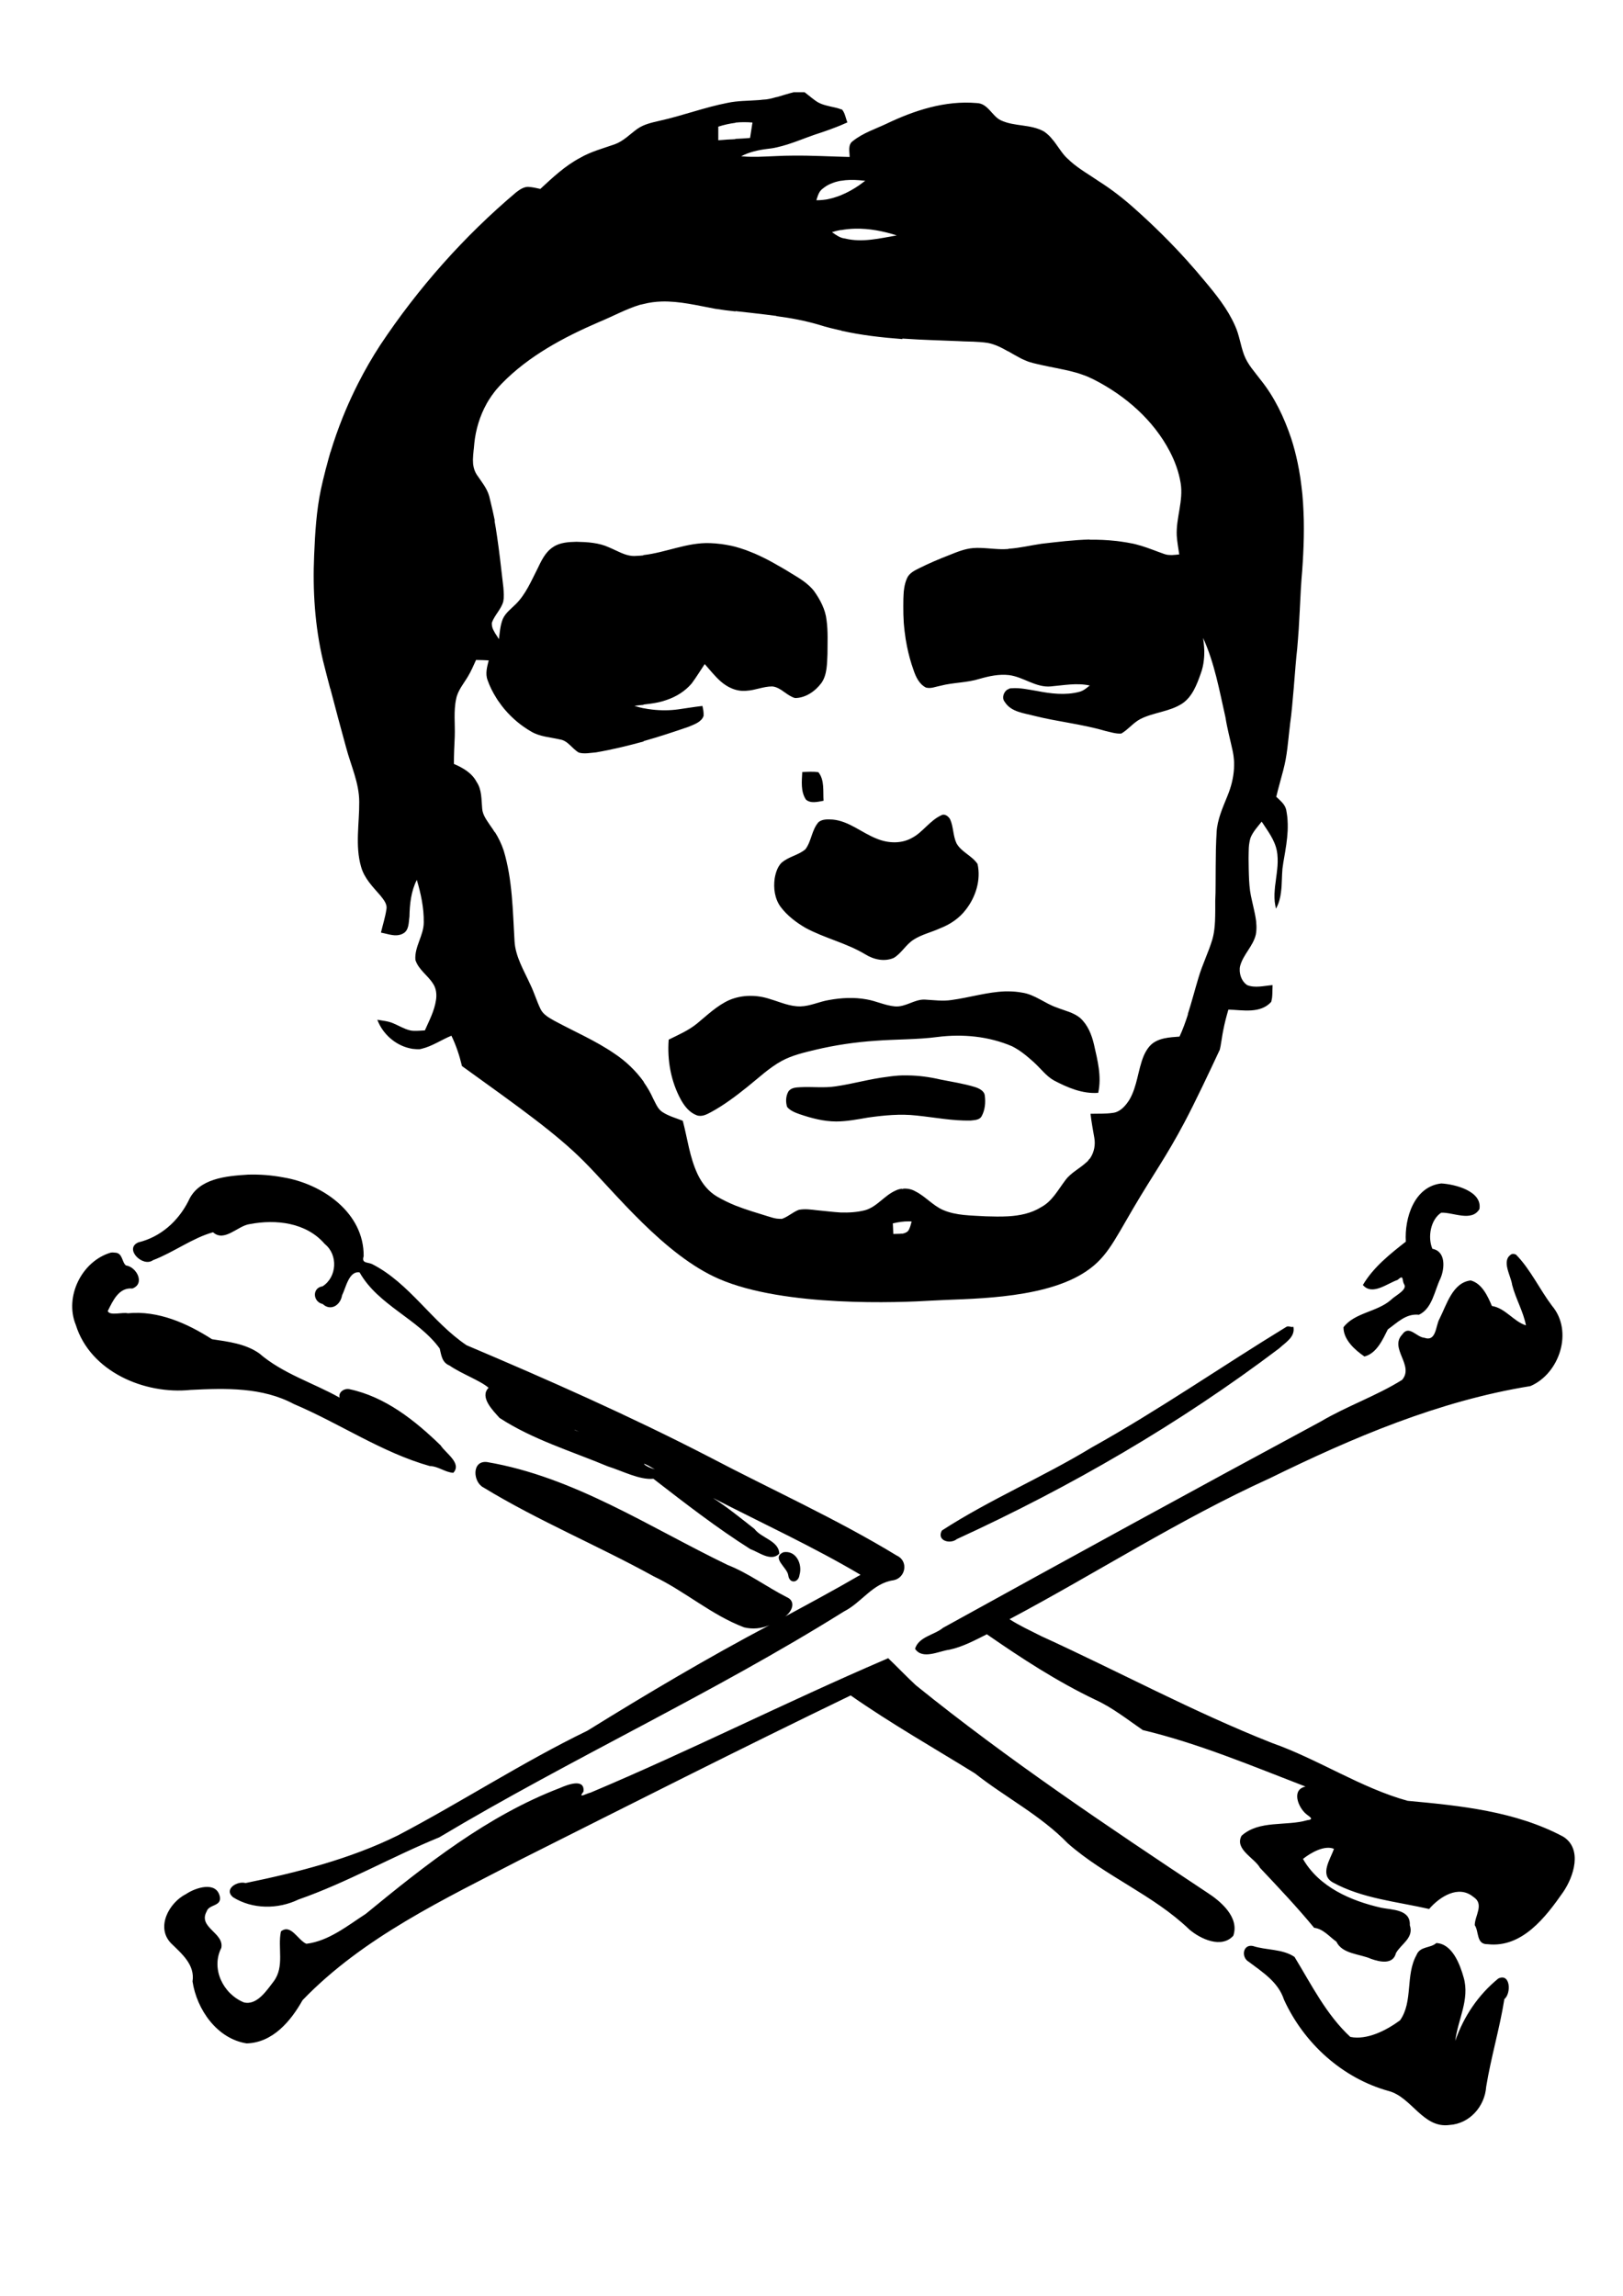 <?xml version="1.0" encoding="UTF-8" standalone="no"?>
<!-- Created with Inkscape (http://www.inkscape.org/) -->

<svg
   xmlns:dc="http://purl.org/dc/elements/1.1/"
   xmlns:cc="http://creativecommons.org/ns#"
   xmlns:rdf="http://www.w3.org/1999/02/22-rdf-syntax-ns#"
   xmlns:svg="http://www.w3.org/2000/svg"
   xmlns="http://www.w3.org/2000/svg"
   xmlns:sodipodi="http://sodipodi.sourceforge.net/DTD/sodipodi-0.dtd"
   xmlns:inkscape="http://www.inkscape.org/namespaces/inkscape"
   width="744.094"
   height="1052.362"
   id="svg3240"
   version="1.1"
   inkscape:version="0.48.4 r9939"
   sodipodi:docname="New document 9">
  <defs
     id="defs3242" />
  <sodipodi:namedview
     id="base"
     pagecolor="#ffffff"
     bordercolor="#666666"
     borderopacity="1.0"
     inkscape:pageopacity="0.0"
     inkscape:pageshadow="2"
     inkscape:zoom="0.19519093"
     inkscape:cx="-349.12878"
     inkscape:cy="614.87646"
     inkscape:document-units="px"
     inkscape:current-layer="layer1"
     showgrid="false"
     inkscape:window-width="1280"
     inkscape:window-height="749"
     inkscape:window-x="0"
     inkscape:window-y="26"
     inkscape:window-maximized="1" />
  <g
     inkscape:label="Layer 1"
     inkscape:groupmode="layer"
     id="layer1">
    <g
       transform="matrix(1.038,0,0,1.038,-49.663,13.406)"
       id="g3211">
      <path
         style="fill:#000000;fill-rule:evenodd"
         d="m -593.75,-3.812 c -2.524,0.604 -5.02,1.457 -7.5,2.156 l 0,-0.062 c -1.43,0.429 -2.91,0.814 -4.406,1.031 -0.073,0.011 -0.146,0.021 -0.219,0.031 -0.26,0.032 -0.521,0.041 -0.781,0.062 -0.267,0.025 -0.545,0.05 -0.812,0.062 -0.375,0.047 -0.75,0.086 -1.125,0.125 -0.247,0.022 -0.503,0.043 -0.75,0.062 -4.616,0.36 -9.162,0.256 -13.625,1.219 -10.3,2 -20,5.706 -30,7.906 -3.4,0.8 -6.875,1.494 -9.875,3.594 -3.2,2.3 -6.1,5.412 -10,6.812 -5.1,1.8 -10.512,3.2 -15.312,6 -6.6,3.5 -12.1,8.688 -17.5,13.688 -1.8,-0.4 -3.506,-0.806 -5.406,-0.906 -2,0 -3.681,1.206 -5.281,2.406 -23.1,19.5 -43.3,42.306 -60,67.406 -3.61,5.53 -6.896,11.25 -9.875,17.125 -0.49,0.965 -0.965,1.933 -1.438,2.906 -1.884,3.883 -3.643,7.84 -5.25,11.844 -2.037,5.075 -3.853,10.234 -5.438,15.469 l 0,-0.156 c -0.618,2.124 -1.192,4.251 -1.75,6.375 -0.128,0.481 -0.282,0.955 -0.406,1.438 -0.037,0.144 -0.057,0.293 -0.094,0.438 -0.317,1.247 -0.646,2.496 -0.938,3.75 -0.03,0.125 -0.064,0.25 -0.094,0.375 -0.325,1.375 -0.637,2.75 -0.938,4.125 -2,9.5 -2.6,19.294 -3,29.094 -0.7,15.6 0.306,31.325 3.906,46.625 1.071,4.188 2.149,8.553 3.312,12.844 l 0,-0.594 c 0.03,0.115 0.064,0.229 0.094,0.344 l 0,0.406 c 2.2,8.5 4.481,16.881 6.781,25.281 2.1,8 5.812,15.694 5.812,24.094 0.1,9.4 -1.887,19.325 0.812,28.625 1.4,5.1 5.1,8.787 8.5,12.688 1.4,1.8 3.188,3.788 2.688,6.188 -0.5,3.4 -1.606,6.819 -2.406,10.219 1.192,0.231 2.446,0.574 3.688,0.844 0.414,0.09 0.806,0.158 1.219,0.219 0.362,0.053 0.734,0.107 1.094,0.125 0.031,0.002 0.062,-0.002 0.094,0 0.568,0.023 1.132,0.009 1.688,-0.094 0.617,-0.105 1.221,-0.278 1.812,-0.594 2.9,-1.4 2.6,-4.994 3,-7.594 0.099,-5.454 0.705,-11.216 3.25,-16.188 1.783,6.062 3.162,12.325 3.062,18.781 0,5.8 -4.188,10.794 -3.688,16.594 1.4,4.3 5.388,6.713 7.688,10.312 1.5,2.1 1.806,4.875 1.406,7.375 -0.7,4.8 -3.006,9.106 -4.906,13.406 -1.692,0.074 -3.28,0.256 -4.875,0.188 -0.031,-0.002 -0.063,0.002 -0.094,0 -0.24,-0.012 -0.478,-0.038 -0.719,-0.062 -0.031,-0.003 -0.063,0.004 -0.094,0 -0.242,-0.026 -0.475,-0.083 -0.719,-0.125 -2.6,-0.6 -5.006,-2.094 -7.406,-3.094 -1.128,-0.513 -2.344,-0.804 -3.562,-1.031 -1.157,-0.215 -2.317,-0.368 -3.438,-0.562 -0.03,-0.005 -0.064,0.005 -0.094,0 2.286,6.123 7.789,11.099 14.188,12.562 0.46,0.105 0.907,0.213 1.375,0.281 0.031,0.005 0.063,-0.004 0.094,0 0.469,0.065 0.931,0.099 1.406,0.125 0.538,0.033 1.081,0.051 1.625,0.031 0.282,-0.052 0.565,-0.121 0.844,-0.188 4.624,-1.076 8.787,-3.985 13.188,-5.781 2.078,4.306 3.563,8.788 4.656,13.406 26.115,18.787 41.694,29.913 53.781,42 13.585,13.585 35.517,41.508 59.745,52 28.97,12.545 79.734,10.469 94.224,9.563 14.491,-0.906 46.947,-0.201 66.125,-11.75 10.503,-6.325 13.568,-13.604 22.625,-29 9.057,-15.396 14.505,-22.635 22.656,-38.031 4.686,-8.852 10.898,-22.002 15.562,-32 0.133,-0.636 0.288,-1.267 0.406,-1.906 0.006,-0.03 -0.006,-0.064 0,-0.094 0.217,-1.172 0.41,-2.35 0.594,-3.531 0.004,-0.03 -0.005,-0.063 0,-0.094 0.146,-0.995 0.341,-1.976 0.531,-2.969 0.591,-3.07 1.381,-6.125 2.281,-9.125 6.4,0.2 14.106,1.894 18.906,-3.406 0.096,-0.33 0.153,-0.667 0.219,-1 0.056,-0.272 0.118,-0.539 0.156,-0.812 0.004,-0.031 -0.004,-0.063 0,-0.094 0.077,-0.579 0.099,-1.169 0.125,-1.75 0.001,-0.031 -10e-4,-0.062 0,-0.094 0.049,-1.194 0.049,-2.392 0.094,-3.562 0.001,-0.031 -10e-4,-0.063 0,-0.094 -3.8,0.3 -7.719,1.4 -11.219,0 -1.688,-1.125 -2.736,-3.001 -3.125,-5 -0.072,-0.369 -0.131,-0.72 -0.156,-1.094 -0.002,-0.031 0.001,-0.063 0,-0.094 -0.022,-0.374 -0.025,-0.754 0,-1.125 0.002,-0.031 -0.003,-0.063 0,-0.094 0.029,-0.37 0.111,-0.735 0.188,-1.094 1.4,-5.1 5.706,-8.681 6.906,-13.781 0.062,-0.319 0.114,-0.651 0.156,-0.969 0.004,-0.032 -0.004,-0.062 0,-0.094 0.037,-0.277 0.071,-0.567 0.094,-0.844 0.003,-0.042 -0.003,-0.083 0,-0.125 0.045,-0.602 0.045,-1.182 0.031,-1.781 -8.6e-4,-0.031 0.001,-0.062 0,-0.094 -0.016,-0.589 -0.064,-1.196 -0.125,-1.781 -0.004,-0.041 0.005,-0.084 0,-0.125 -0.064,-0.585 -0.153,-1.169 -0.25,-1.75 -0.424,-2.529 -1.086,-4.998 -1.594,-7.438 -0.188,-0.762 -0.359,-1.542 -0.5,-2.312 -0.135,-0.74 -0.276,-1.472 -0.375,-2.219 -0.004,-0.031 0.004,-0.063 0,-0.094 -0.098,-0.747 -0.182,-1.499 -0.25,-2.25 -0.003,-0.031 0.003,-0.063 0,-0.094 -0.066,-0.751 -0.113,-1.497 -0.156,-2.25 -0.002,-0.031 0.002,-0.063 0,-0.094 -0.042,-0.753 -0.069,-1.527 -0.094,-2.281 -10e-4,-0.031 9.9e-4,-0.062 0,-0.094 -0.024,-0.754 -0.049,-1.498 -0.062,-2.25 -5.6e-4,-0.031 5.5e-4,-0.062 0,-0.094 -0.028,-1.536 -0.038,-3.074 -0.062,-4.594 3.4e-4,-0.011 -3.3e-4,-0.021 0,-0.031 -3.3e-4,-0.021 3.3e-4,-0.042 0,-0.062 0.024,-0.744 0.021,-1.477 0.031,-2.219 4.4e-4,-0.031 -4.6e-4,-0.062 0,-0.094 0.011,-0.742 0.023,-1.481 0.062,-2.219 0.002,-0.031 -0.002,-0.063 0,-0.094 0.02,-0.353 0.06,-0.711 0.094,-1.062 0.003,-0.031 -0.003,-0.062 0,-0.094 0.035,-0.342 0.103,-0.691 0.156,-1.031 0.062,-0.38 0.128,-0.778 0.219,-1.156 0.09,-0.378 0.188,-0.75 0.312,-1.125 1.1,-2.7 3.106,-4.794 4.906,-7.094 2.6,4 5.819,8.1 6.719,13 0.092,0.501 0.164,0.999 0.219,1.5 0.003,0.031 -0.003,0.063 0,0.094 0.108,1.031 0.143,2.063 0.125,3.094 -4.4e-4,0.031 5.4e-4,0.062 0,0.094 -0.01,0.5 -0.031,1 -0.062,1.5 -0.002,0.031 0.002,0.063 0,0.094 -0.068,1.031 -0.187,2.033 -0.312,3.062 -0.005,0.041 0.005,0.084 0,0.125 -0.126,1.02 -0.268,2.044 -0.406,3.062 -0.004,0.031 0.004,0.063 0,0.094 -0.139,1.029 -0.299,2.067 -0.406,3.094 -0.003,0.031 0.003,0.063 0,0.094 -0.051,0.498 -0.089,1.003 -0.125,1.5 -0.002,0.031 0.002,0.063 0,0.094 -0.035,0.497 -0.08,0.973 -0.094,1.469 -9.8e-4,0.032 8.9e-4,0.062 0,0.094 -0.013,0.497 -0.013,1.004 0,1.5 7.3e-4,0.031 -8.4e-4,0.063 0,0.094 0.015,0.496 0.047,0.974 0.094,1.469 0.004,0.041 -0.004,0.084 0,0.125 0.048,0.486 0.135,0.983 0.219,1.469 0.093,0.557 0.198,1.132 0.344,1.688 0.891,-1.553 1.443,-3.207 1.812,-4.875 0.086,-0.379 0.152,-0.742 0.219,-1.125 0.005,-0.03 -0.005,-0.063 0,-0.094 0.065,-0.383 0.138,-0.769 0.188,-1.156 0.004,-0.031 -0.004,-0.063 0,-0.094 0.1,-0.805 0.198,-1.622 0.25,-2.438 0.002,-0.031 -0.002,-0.063 0,-0.094 0.104,-1.663 0.139,-3.332 0.219,-5 0.002,-0.031 -0.002,-0.062 0,-0.094 0.04,-0.818 0.081,-1.628 0.156,-2.438 0.003,-0.031 -0.003,-0.063 0,-0.094 0.036,-0.38 0.107,-0.779 0.156,-1.156 0.056,-0.417 0.113,-0.838 0.188,-1.25 0.005,-0.03 -0.005,-0.064 0,-0.094 0.32,-1.87 0.663,-3.767 0.969,-5.656 0.005,-0.031 -0.005,-0.063 0,-0.094 0.15,-0.93 0.31,-1.849 0.438,-2.781 0.004,-0.031 -0.004,-0.063 0,-0.094 0.127,-0.933 0.252,-1.878 0.344,-2.812 0.003,-0.031 -0.003,-0.062 0,-0.094 0.09,-0.924 0.175,-1.856 0.219,-2.781 0.002,-0.042 -0.002,-0.083 0,-0.125 0.042,-0.935 0.049,-1.846 0.031,-2.781 -6.5e-4,-0.031 7.2e-4,-0.063 0,-0.094 -0.01,-0.452 -0.037,-0.923 -0.062,-1.375 -0.002,-0.031 0.002,-0.062 0,-0.094 -0.027,-0.452 -0.05,-0.893 -0.094,-1.344 -0.003,-0.031 0.003,-0.063 0,-0.094 -0.045,-0.452 -0.123,-0.893 -0.188,-1.344 -0.004,-0.03 0.005,-0.063 0,-0.094 -0.07,-0.482 -0.156,-0.988 -0.25,-1.469 -0.034,-0.306 -0.106,-0.591 -0.188,-0.875 -0.637,-2.209 -2.603,-3.789 -4.281,-5.375 0.898,-3.878 2.068,-7.747 3.062,-11.625 0.233,-0.855 0.435,-1.733 0.625,-2.594 0.178,-0.801 0.353,-1.601 0.5,-2.406 0.006,-0.03 -0.005,-0.063 0,-0.094 0.146,-0.805 0.285,-1.599 0.406,-2.406 0.005,-0.03 -0.005,-0.063 0,-0.094 0.121,-0.808 0.241,-1.627 0.344,-2.438 0.004,-0.031 -0.004,-0.063 0,-0.094 0.207,-1.64 0.389,-3.296 0.562,-4.938 0.004,-0.041 -0.004,-0.084 0,-0.125 0.175,-1.652 0.367,-3.293 0.562,-4.938 0.004,-0.031 -0.004,-0.063 0,-0.094 0.183,-1.382 0.375,-2.743 0.531,-4.125 0.003,-0.031 -0.003,-0.063 0,-0.094 0.156,-1.382 0.302,-2.774 0.438,-4.156 0.003,-0.031 -0.003,-0.063 0,-0.094 0.273,-2.785 0.522,-5.585 0.75,-8.375 0.003,-0.041 -0.003,-0.084 0,-0.125 0.229,-2.8 0.451,-5.598 0.688,-8.406 0.003,-0.031 -0.003,-0.063 0,-0.094 0.117,-1.388 0.247,-2.765 0.375,-4.156 0.003,-0.031 -0.003,-0.063 0,-0.094 0.129,-1.391 0.291,-2.793 0.438,-4.188 0.003,-0.031 -0.003,-0.063 0,-0.094 0.135,-1.394 0.236,-2.791 0.344,-4.188 0.002,-0.031 -0.002,-0.063 0,-0.094 0.108,-1.397 0.224,-2.789 0.312,-4.188 0.002,-0.031 -0.002,-0.062 0,-0.094 0.177,-2.818 0.327,-5.648 0.469,-8.469 0.002,-0.042 -0.002,-0.084 0,-0.125 0.142,-2.831 0.273,-5.641 0.438,-8.469 0.002,-0.031 -0.002,-0.063 0,-0.094 0.082,-1.399 0.183,-2.791 0.281,-4.188 0.002,-0.031 -0.002,-0.063 0,-0.094 0.098,-1.397 0.222,-2.793 0.344,-4.188 0.002,-0.031 -0.002,-0.063 0,-0.094 0.173,-2.394 0.322,-4.805 0.438,-7.219 10e-4,-0.031 -0.001,-0.063 0,-0.094 0.057,-1.192 0.116,-2.399 0.156,-3.594 10e-4,-0.031 -0.001,-0.062 0,-0.094 0.039,-1.184 0.073,-2.376 0.094,-3.562 7e-4,-0.042 -6.8e-4,-0.083 0,-0.125 0.02,-1.187 0.032,-2.375 0.031,-3.562 -4e-5,-0.042 7e-5,-0.083 0,-0.125 -0.001,-1.187 -0.008,-2.375 -0.031,-3.562 -8.6e-4,-0.042 8.9e-4,-0.083 0,-0.125 -0.025,-1.197 -0.076,-2.366 -0.125,-3.562 -0.001,-0.031 10e-4,-0.063 0,-0.094 -0.05,-1.196 -0.111,-2.4 -0.188,-3.594 -0.002,-0.031 0.002,-0.062 0,-0.094 -0.077,-1.184 -0.176,-2.382 -0.281,-3.562 -0.004,-0.041 0.004,-0.084 0,-0.125 -0.106,-1.18 -0.27,-2.356 -0.406,-3.531 -0.005,-0.041 0.005,-0.084 0,-0.125 -0.139,-1.185 -0.297,-2.352 -0.469,-3.531 -0.004,-0.03 0.004,-0.063 0,-0.094 -0.173,-1.18 -0.386,-2.358 -0.594,-3.531 -0.005,-0.03 0.005,-0.064 0,-0.094 -0.208,-1.173 -0.442,-2.335 -0.688,-3.5 -0.761,-3.615 -1.69,-7.202 -2.844,-10.719 -3.1,-9.2 -7.306,-18.087 -13.406,-25.688 -2.6,-3.5 -5.775,-6.794 -7.375,-11.094 -1.6,-4.3 -2.1,-8.806 -4,-12.906 -3.3,-7.5 -8.425,-13.8 -13.625,-20 -0.576,-0.692 -1.168,-1.377 -1.75,-2.062 -0.6,-0.719 -1.201,-1.45 -1.812,-2.156 -1.166,-1.348 -2.342,-2.675 -3.531,-4 l 0,-0.031 0,-0.062 -0.062,0 c -0.005,-0.005 -0.027,0.005 -0.031,0 -0.005,-0.006 0.005,-0.026 0,-0.031 -7.345,-8.175 -15.137,-15.881 -23.312,-23.156 -5,-4.5 -10.394,-8.713 -16.094,-12.312 -4.2,-2.888 -8.543,-5.316 -12.312,-8.625 -0.352,-0.309 -0.69,-0.644 -1.031,-0.969 -0.144,-0.137 -0.296,-0.266 -0.438,-0.406 -0.037,-0.035 -0.088,-0.058 -0.125,-0.094 -0.205,-0.194 -0.398,-0.39 -0.594,-0.594 -0.03,-0.032 -0.063,-0.061 -0.094,-0.094 -0.194,-0.205 -0.377,-0.412 -0.562,-0.625 -0.029,-0.033 -0.065,-0.06 -0.094,-0.094 -0.326,-0.378 -0.631,-0.791 -0.938,-1.188 -0.078,-0.101 -0.142,-0.21 -0.219,-0.312 -0.018,-0.023 -0.045,-0.039 -0.062,-0.062 -1.149,-1.536 -2.21,-3.182 -3.375,-4.688 -0.027,-0.035 -0.066,-0.059 -0.094,-0.094 -0.208,-0.269 -0.44,-0.52 -0.656,-0.781 -0.201,-0.239 -0.383,-0.489 -0.594,-0.719 -0.186,-0.207 -0.368,-0.396 -0.562,-0.594 -0.032,-0.032 -0.062,-0.062 -0.094,-0.094 -0.192,-0.192 -0.393,-0.38 -0.594,-0.562 -0.039,-0.034 -0.086,-0.06 -0.125,-0.094 -0.095,-0.085 -0.183,-0.168 -0.281,-0.25 -0.114,-0.094 -0.227,-0.191 -0.344,-0.281 -0.29,-0.229 -0.593,-0.481 -0.906,-0.688 -6,-3.4 -13.088,-2.1 -19.188,-5 -3.9,-1.9 -5.625,-7.494 -10.625,-7.594 -13.9,-1.2 -27.5,3.219 -40,9.219 -4.9,2.3 -10.194,4 -14.594,7.5 -2.4,1.6 -1.5,4.694 -1.5,7.094 -8.4,-0.2 -16.788,-0.694 -25.188,-0.594 -2.38,0 -4.746,0.076 -7.094,0.188 -2.6,0.1 -5.213,0.25 -7.812,0.312 -1.196,0.029 -2.398,0.022 -3.594,0 -0.104,-0.002 -0.208,0.003 -0.312,0 -0.409,-0.009 -0.81,-0.014 -1.219,-0.031 -0.896,-0.04 -1.791,-0.104 -2.688,-0.188 3.6,-1.9 7.619,-2.781 11.719,-3.281 0.503,-0.039 0.997,-0.119 1.5,-0.188 0.146,-0.021 0.292,-0.039 0.438,-0.062 0.35,-0.054 0.713,-0.119 1.062,-0.188 0.281,-0.053 0.564,-0.128 0.844,-0.188 0.02,-0.004 0.043,0.005 0.062,0 l 0.094,0 0,-0.031 c 0.797,-0.172 1.586,-0.38 2.375,-0.594 0.824,-0.229 1.655,-0.457 2.469,-0.719 3.823,-1.215 7.573,-2.755 11.375,-4.094 0.208,-0.073 0.417,-0.147 0.625,-0.219 0.845,-0.288 1.706,-0.584 2.562,-0.844 1.502,-0.488 2.964,-1.018 4.438,-1.562 1.47,-0.543 2.933,-1.088 4.375,-1.688 0.021,-0.009 0.041,-0.022 0.062,-0.031 0.073,-0.03 0.146,-0.063 0.219,-0.094 0.867,-0.363 1.737,-0.742 2.594,-1.125 -0.005,-0.012 -0.026,-0.019 -0.031,-0.031 l 0.125,-0.062 c -0.8,-1.9 -1.006,-4.088 -2.406,-5.688 -0.141,0 -0.204,-0.027 -0.281,-0.062 l 0,0.094 c -0.074,-0.03 -0.144,-0.065 -0.219,-0.094 l 0,-0.031 c -0.277,-0.104 -0.56,-0.192 -0.844,-0.281 -0.124,-0.04 -0.25,-0.088 -0.375,-0.125 -0.309,-0.09 -0.623,-0.171 -0.938,-0.25 -0.875,-0.22 -1.766,-0.395 -2.656,-0.594 -0.074,-0.016 -0.145,-0.046 -0.219,-0.062 -0.428,-0.097 -0.857,-0.203 -1.281,-0.312 -0.827,-0.214 -1.649,-0.458 -2.438,-0.781 -0.021,-0.009 -0.041,-0.022 -0.062,-0.031 -0.404,-0.168 -0.8,-0.35 -1.188,-0.562 -1.1,-0.65 -2.087,-1.413 -3.062,-2.188 -0.975,-0.775 -1.938,-1.562 -2.938,-2.312 z m 21,7.531 0,-0.031 -0.094,0 c 0.029,0.029 0.062,0.017 0.094,0.031 z m -225.594,256.312 0,0.344 0.094,0 c -0.031,-0.114 -0.063,-0.229 -0.094,-0.344 z m 182.5,-250.625 c 1.286,-0.005 2.575,0.031 3.875,0.156 -0.389,2.335 -0.679,4.575 -1.062,6.812 -2.179,0.196 -4.352,0.307 -6.531,0.406 l 0,0.125 c -0.552,0.026 -1.104,0.066 -1.656,0.094 -0.052,0.003 -0.104,-0.003 -0.156,0 -0.639,0.022 -1.275,0.056 -1.906,0.094 -0.115,0.007 -0.229,0.024 -0.344,0.031 -0.531,0.033 -1.065,0.085 -1.594,0.125 -0.613,0.043 -1.23,0.073 -1.844,0.125 l 0,-6 c 2.5,-0.8 5.094,-1.387 7.594,-1.688 l 0,-0.094 c 1.207,-0.13 2.403,-0.183 3.625,-0.188 z m 47,25.5 c 1.348,-0.032 2.691,0.027 4.031,0.125 0.894,0.066 1.781,0.15 2.656,0.25 -0.775,0.6 -1.566,1.184 -2.375,1.75 -0.054,0.039 -0.102,0.087 -0.156,0.125 -2.589,1.798 -5.374,3.349 -8.281,4.531 -0.438,0.175 -0.869,0.342 -1.312,0.5 -1.33,0.475 -2.694,0.866 -4.062,1.156 -0.315,0.064 -0.62,0.135 -0.938,0.188 -0.145,0.025 -0.292,0.04 -0.438,0.062 -0.343,0.051 -0.685,0.088 -1.031,0.125 -0.493,0.053 -1,0.101 -1.5,0.125 -0.5,0.024 -0.994,0.037 -1.5,0.031 0.6,-1.8 1.081,-3.894 2.781,-5.094 0.568,-0.469 1.17,-0.91 1.781,-1.281 0.093,-0.055 0.188,-0.103 0.281,-0.156 0.033,-0.019 0.061,-0.044 0.094,-0.062 0.257,-0.143 0.518,-0.277 0.781,-0.406 0.134,-0.067 0.27,-0.125 0.406,-0.188 0.3,-0.137 0.598,-0.255 0.906,-0.375 0.355,-0.139 0.699,-0.259 1.062,-0.375 0.164,-0.053 0.334,-0.108 0.5,-0.156 0.356,-0.102 0.728,-0.2 1.094,-0.281 0.283,-0.063 0.555,-0.136 0.844,-0.188 0.082,-0.015 0.168,-0.017 0.25,-0.031 0.042,-0.007 0.083,-0.024 0.125,-0.031 l 0,0.031 c 1.312,-0.225 2.652,-0.343 4,-0.375 z m 2.188,21.531 c 6.188,-0.144 12.462,1.054 18.406,2.969 -7.541,1.3 -15.275,3.259 -22.812,1.375 -2.2,-0.2 -4.081,-1.613 -5.781,-2.812 0.588,-0.181 1.157,-0.351 1.75,-0.5 0.032,-0.008 0.062,-0.023 0.094,-0.031 0.716,-0.178 1.433,-0.305 2.156,-0.438 l 0,0.062 c 2.05,-0.375 4.103,-0.577 6.188,-0.625 z m -85.5,32.156 c 7.922,-0.234 15.869,1.762 23.594,3.188 3.1,0.5 6.094,0.887 9.094,1.188 l 0,-0.125 c 2.178,0.251 4.352,0.481 6.531,0.719 0.625,0.068 1.25,0.15 1.875,0.219 3.258,0.375 6.503,0.759 9.719,1.188 l 0,0.094 c 6.3,0.8 12.681,2.013 18.781,3.812 3.1,1 6.394,1.8 9.594,2.5 l 0,-0.125 c 0.042,0.009 0.083,0.022 0.125,0.031 l 0,0.188 c 8.9,2 17.894,3.019 27.094,3.719 l 0,-0.219 c -0.031,-0.002 -0.063,0.002 -0.094,0 l 0,-0.031 c 0.031,0.002 0.063,-0.002 0.094,0 l 0,0.031 c 0.385,0.024 0.77,0.039 1.156,0.062 1.938,0.116 3.866,0.247 5.812,0.344 1.656,0.085 3.313,0.147 4.969,0.219 2.943,0.127 5.878,0.233 8.812,0.344 1.081,0.041 2.172,0.085 3.25,0.125 0.062,0.002 0.125,-0.002 0.188,0 1.087,0.068 2.164,0.124 3.25,0.156 0.072,0.002 0.146,-0.002 0.219,0 1.075,0.031 2.148,0.059 3.219,0.094 0.073,0.002 0.146,-0.002 0.219,0 1.071,0.037 2.155,0.108 3.219,0.188 1.136,0.084 2.25,0.2 3.375,0.375 3.2,0.6 6.106,2.087 8.906,3.688 l 0,-0.062 c 1.702,0.968 3.39,1.968 5.125,2.875 0.232,0.123 0.454,0.257 0.688,0.375 0.237,0.119 0.479,0.231 0.719,0.344 0.256,0.122 0.522,0.229 0.781,0.344 0.412,0.183 0.829,0.371 1.25,0.531 0.382,0.145 0.765,0.283 1.156,0.406 0.05,0.016 0.106,0.016 0.156,0.031 0.436,0.133 0.865,0.274 1.312,0.375 1.108,0.294 2.252,0.531 3.375,0.781 0.064,0.014 0.123,0.048 0.188,0.062 2.272,0.503 4.555,0.949 6.844,1.406 0.752,0.15 1.5,0.311 2.25,0.469 0.407,0.085 0.813,0.161 1.219,0.25 0.648,0.142 1.294,0.283 1.938,0.438 0.208,0.05 0.418,0.105 0.625,0.156 0.836,0.207 1.673,0.419 2.5,0.656 0.041,0.012 0.084,0.019 0.125,0.031 0.991,0.286 1.965,0.625 2.938,0.969 0.506,0.179 1.031,0.365 1.531,0.562 0.47,0.186 0.911,0.39 1.375,0.594 l 0,0.031 c 0.8,0.3 1.512,0.694 2.312,1.094 13.6,7 25.894,17.7 33.094,31.5 2.3,4.4 4.013,9.1 4.812,14 1.3,7.8 -2.119,15.481 -1.719,23.281 0.2,2.8 0.694,5.519 1.094,8.219 -1.07,0.097 -2.162,0.25 -3.281,0.281 -0.319,0.007 -0.651,-0.015 -0.969,-0.031 -0.255,-0.011 -0.497,-0.033 -0.75,-0.062 -0.03,-0.004 -0.063,0.004 -0.094,0 -0.538,-0.073 -1.073,-0.217 -1.594,-0.406 -3.441,-1.197 -6.816,-2.598 -10.312,-3.656 -0.01,-0.003 -0.022,0.003 -0.031,0 -0.031,-0.009 -0.062,-0.022 -0.094,-0.031 -0.091,-0.028 -0.19,-0.035 -0.281,-0.062 -1.049,-0.308 -2.113,-0.62 -3.188,-0.844 -0.03,-0.006 -0.064,0.006 -0.094,0 -1.508,-0.315 -3.015,-0.566 -4.531,-0.781 -0.053,-0.007 -0.104,-0.024 -0.156,-0.031 -0.157,-0.023 -0.312,-0.041 -0.469,-0.062 -0.628,-0.084 -1.246,-0.182 -1.875,-0.25 -0.124,-0.014 -0.251,-0.017 -0.375,-0.031 -3.82,-0.423 -7.687,-0.592 -11.5,-0.531 l 0,-0.094 c -7.2,0.2 -14.287,1.075 -21.188,1.875 -4.9,0.7 -9.719,1.919 -14.719,2.219 l 0,0.188 c -0.031,0.002 -0.063,-0.002 -0.094,0 l 0,-0.094 c -1.1,0.1 -2.1,0.094 -3,0.094 -4.2,-0.1 -8.406,-0.8 -12.406,-0.5 -3.8,0.3 -7.375,1.819 -10.875,3.219 -4.4,1.7 -8.8,3.587 -13,5.688 -2,1 -4.312,2.112 -5.312,4.312 -0.689,1.492 -1.081,3.044 -1.312,4.625 -0.071,0.485 -0.143,0.947 -0.188,1.438 -0.004,0.041 0.004,0.084 0,0.125 -0.041,0.481 -0.071,0.984 -0.094,1.469 -0.002,0.031 0.001,0.062 0,0.094 -0.022,0.494 -0.051,0.973 -0.062,1.469 -7.3e-4,0.032 7e-4,0.062 0,0.094 -0.022,1.023 -0.007,2.044 -0.031,3.062 -2.2e-4,0.021 2e-4,0.042 0,0.062 -4.8e-4,0.021 4.9e-4,0.042 0,0.062 -0.011,1.146 -0.002,2.318 0.031,3.469 8.9e-4,0.031 -9.2e-4,0.062 0,0.094 0.035,1.161 0.075,2.308 0.156,3.469 0.002,0.031 -0.002,0.062 0,0.094 0.083,1.161 0.214,2.311 0.344,3.469 0.005,0.041 -0.005,0.084 0,0.125 0.13,1.147 0.291,2.297 0.469,3.438 0.005,0.031 -0.005,0.063 0,0.094 0.181,1.151 0.395,2.298 0.625,3.438 0.712,3.541 1.665,7.04 2.875,10.406 1,3 2.5,6.281 5.5,7.781 2.2,0.6 4.175,-0.381 6.375,-0.781 5.7,-1.5 11.706,-1.294 17.406,-3.094 4.2,-1.2 8.506,-2.125 12.906,-1.625 6.4,0.8 11.806,5.6 18.406,5 5.748,-0.496 11.502,-1.651 17.25,-0.406 l -0.062,0.031 0.094,0 0,0.094 c -0.034,0.028 -0.06,0.066 -0.094,0.094 l 0,-0.188 c -1.4,1.2 -2.894,2.381 -4.594,2.781 -6.1,1.6 -12.588,0.794 -18.688,-0.406 -3.7,-0.6 -7.419,-1.488 -11.219,-1.188 -0.5,0 -1.006,0.106 -1.406,0.406 l 0,0.125 c -0.034,0.017 -0.061,0.044 -0.094,0.062 l 0,-0.188 c -1.875,0.938 -2.857,3.641 -1.656,5.375 0.009,0.013 0.022,0.019 0.031,0.031 0.011,0.02 0.019,0.043 0.031,0.062 0.09,0.149 0.194,0.3 0.312,0.438 2.8,4.2 8.375,4.675 12.875,5.875 10.3,2.6 21.019,3.625 31.219,6.625 2.3,0.5 4.787,1.387 7.188,1.188 3.1,-1.8 5.206,-4.706 8.406,-6.406 5.9,-3 12.994,-3.206 18.594,-6.906 4.4,-3 6.394,-8.387 8.094,-13.188 0.735,-1.973 1.163,-3.992 1.375,-6.031 0.069,-0.669 0.132,-1.327 0.156,-2 0.025,-0.59 0.038,-1.189 0.031,-1.781 -0.001,-0.073 0.002,-0.146 0,-0.219 -0.01,-0.602 -0.055,-1.179 -0.094,-1.781 -0.084,-1.301 -0.248,-2.61 -0.438,-3.906 5.07,11.076 7.182,23.163 9.875,35.031 0.8,5.1 2.119,9.9 3.219,15 0.263,1.256 0.438,2.516 0.531,3.781 0.023,0.35 0.051,0.712 0.062,1.062 0.002,0.063 -0.002,0.124 0,0.188 0.009,0.359 0.003,0.704 0,1.062 -1.9e-4,0.072 6.9e-4,0.147 0,0.219 -0.006,0.35 -0.014,0.713 -0.031,1.062 -0.003,0.063 0.003,0.124 0,0.188 -0.23,4.147 -1.274,8.246 -2.875,12.125 -2.1,5.2 -4.513,10.494 -4.812,16.094 -0.005,0.073 0.005,0.146 0,0.219 -0.08,1.178 -0.137,2.349 -0.188,3.531 -0.003,0.073 0.003,0.146 0,0.219 -0.049,1.183 -0.098,2.376 -0.125,3.562 -0.002,0.073 0.002,0.146 0,0.219 -0.109,4.965 -0.085,9.973 -0.125,14.938 -4.8e-4,0.062 5e-4,0.125 0,0.188 -0.01,1.196 -0.007,2.37 -0.031,3.562 -0.001,0.073 10e-4,0.146 0,0.219 -0.026,1.183 -0.078,2.385 -0.125,3.562 -0.002,0.062 0.003,0.125 0,0.188 -0.021,1.387 10e-4,2.773 0,4.156 -4e-5,0.062 7e-5,0.125 0,0.188 -0.001,0.66 -0.022,1.312 -0.031,1.969 -7.3e-4,0.063 8.3e-4,0.125 0,0.188 -0.01,0.657 -0.037,1.315 -0.062,1.969 -0.002,0.062 0.002,0.125 0,0.188 -0.028,0.652 -0.073,1.29 -0.125,1.938 -0.169,2.131 -0.463,4.25 -1.062,6.312 -1.7,5.7 -4.425,11.106 -6.125,16.906 -1.6,5.3 -2.987,10.7 -4.688,16 l 0,0.312 c -1.061,3.289 -2.235,6.552 -3.688,9.688 -2.281,0.185 -4.555,0.303 -6.719,0.781 -1.347,0.297 -2.679,0.716 -3.906,1.406 -2.5,1.3 -4.088,3.812 -5.188,6.312 -2.6,6.3 -2.812,13.375 -6.312,19.375 -1.594,2.531 -3.781,5.083 -6.688,5.719 -0.194,0.042 -0.394,0.069 -0.594,0.094 -3.269,0.495 -6.544,0.313 -9.812,0.406 -0.031,9e-4 -0.062,-9.5e-4 -0.094,0 0.4,3.6 1.087,7.188 1.688,10.688 0.525,2.925 -0.058,6.094 -1.656,8.625 -0.161,0.256 -0.35,0.477 -0.531,0.719 l 0,-0.125 c -0.4,0.6 -0.806,1.194 -1.406,1.594 -2.9,2.7 -6.694,4.487 -9.094,7.688 -3.3,4.3 -5.906,9.494 -10.906,12.094 -4.3,2.7 -9.4,3.7 -14.5,4 -3.328,0.183 -6.677,0.098 -9.906,0 -6.4,-0.4 -12.981,-0.281 -18.781,-2.781 -4.6,-2 -7.819,-6.019 -12.219,-8.219 -1.7,-1 -3.694,-1.387 -5.594,-1.188 l 0,0.156 c -0.095,0.005 -0.186,0.023 -0.281,0.031 l 0,-0.188 c -1,0.1 -1.906,0.312 -2.906,0.812 -5,2.2 -8.2,7.188 -13.5,8.688 -3.5,0.9 -7.219,1.1 -10.719,1 -3.559,-0.204 -7.134,-0.703 -10.594,-1 -2.6,-0.3 -5.206,-0.688 -7.906,-0.188 -2.7,1 -4.8,3.1 -7.5,4 -0.8,0 -1.575,-0.025 -2.375,-0.125 -1.3,-0.2 -2.513,-0.6 -3.812,-1 -4.8,-1.5 -9.606,-2.881 -14.406,-4.781 -2.7,-1.1 -5.4,-2.406 -8,-3.906 -3.8,-2.2 -6.694,-5.812 -8.594,-9.812 -3.6,-7.6 -4.494,-15.787 -6.594,-23.688 -3,-1.2 -6.019,-1.988 -8.719,-3.688 -2.3,-1.3 -3.175,-3.925 -4.375,-6.125 -1.154,-2.596 -2.513,-4.911 -4.125,-7.219 l 0,-0.156 c -3.5,-4.9 -8,-9.2 -13,-12.5 -8.3,-5.7 -17.475,-9.606 -26.375,-14.406 -2.3,-1.3 -5.019,-2.719 -6.219,-5.219 -1.7,-3.5 -2.8,-7.281 -4.5,-10.781 -2.8,-6.2 -6.6,-12.319 -7,-19.219 -0.8,-13.4 -0.881,-27 -4.781,-40 -1,-3 -2.3,-5.675 -4,-8.375 l 0,0.344 c -0.045,-0.071 -0.08,-0.148 -0.125,-0.219 l 0,-0.125 c -0.5,-0.8 -1.087,-1.7 -1.688,-2.5 -1.5,-2.3 -3.487,-4.725 -3.688,-7.625 -0.4,-4.1 -0.1,-8.375 -2.5,-11.875 -2.1,-4 -6.1,-6.206 -10,-7.906 0,-4 0.175,-8.094 0.375,-12.094 0.2,-5.5 -0.575,-11.125 0.625,-16.625 0.7,-3.7 3.288,-6.675 5.188,-9.875 1.4,-2.3 2.494,-4.912 3.594,-7.312 0.919,0.002 1.831,0.026 2.75,0.062 0.031,0.001 0.062,-0.001 0.094,0 0.919,0.037 1.831,0.077 2.75,0.125 -0.7,2.8 -1.6,5.819 -0.5,8.719 0.959,2.761 2.287,5.373 3.844,7.844 0.209,0.332 0.406,0.674 0.625,1 0.098,0.15 0.213,0.289 0.312,0.438 0.374,0.542 0.757,1.07 1.156,1.594 0.129,0.174 0.243,0.359 0.375,0.531 0.018,0.023 0.044,0.04 0.062,0.062 0.36,0.467 0.715,0.923 1.094,1.375 0.029,0.033 0.065,0.06 0.094,0.094 3.295,3.904 7.275,7.228 11.656,9.75 3.8,2.3 8.387,2.5 12.688,3.5 3.6,0.5 5.406,4.112 8.406,5.812 2.4,0.7 5.094,0.106 7.594,-0.094 7,-1.2 14.1,-2.913 21,-4.812 l 0,-0.156 c 6.72,-1.902 13.367,-4.082 19.906,-6.344 2.6,-1.1 5.694,-2.112 6.594,-4.812 0.002,-0.032 -0.002,-0.062 0,-0.094 0.021,-0.374 0.022,-0.731 0,-1.094 -0.017,-0.333 -0.05,-0.674 -0.094,-1 -0.004,-0.03 0.004,-0.063 0,-0.094 -0.046,-0.326 -0.126,-0.647 -0.188,-0.969 -0.073,-0.382 -0.137,-0.745 -0.219,-1.125 -3.6,0.4 -7.088,1 -10.688,1.5 -3.75,0.525 -7.666,0.539 -11.5,0.094 -1.278,-0.148 -2.562,-0.344 -3.812,-0.594 l 0,0.031 c -1.371,-0.279 -2.729,-0.652 -4.062,-1.062 1.337,-0.189 2.735,-0.374 4.062,-0.469 l 0,-0.125 c 0.169,-0.019 0.332,-0.043 0.5,-0.062 0.667,-0.079 1.336,-0.158 2,-0.25 0.145,-0.019 0.292,-0.043 0.438,-0.062 0.02,-0.003 0.042,0.003 0.062,0 2.415,-0.331 4.777,-0.783 7.094,-1.625 4.2,-1.4 8.125,-3.781 11.125,-7.281 2.1,-2.8 3.881,-5.794 5.781,-8.594 2.275,2.538 4.472,5.377 7.062,7.656 0.37,0.326 0.769,0.637 1.156,0.938 0.401,0.307 0.798,0.574 1.219,0.844 0.846,0.543 1.742,1.004 2.656,1.375 2.034,0.827 4.194,1.208 6.406,0.969 3.8,-0.2 7.412,-1.906 11.312,-1.906 0.975,0.075 1.847,0.391 2.688,0.812 0.084,0.044 0.167,0.079 0.25,0.125 0.335,0.179 0.676,0.385 1,0.594 0.008,0.005 0.024,-0.005 0.031,0 0.395,0.255 0.77,0.536 1.156,0.812 0.257,0.183 0.526,0.351 0.781,0.531 0.314,0.225 0.619,0.443 0.938,0.656 0.32,0.214 0.639,0.404 0.969,0.594 0.724,0.417 1.469,0.803 2.281,1 4.6,0 8.988,-3.019 11.688,-6.719 2.5,-3.6 2.425,-8.488 2.625,-12.688 0,-5 0.294,-10 -0.406,-15 -0.5,-4.7 -2.8,-9.012 -5.5,-12.812 -0.378,-0.501 -0.791,-0.955 -1.219,-1.406 -0.01,-0.011 -0.021,-0.021 -0.031,-0.031 -0.428,-0.463 -0.905,-0.893 -1.375,-1.312 -2.923,-2.61 -6.547,-4.452 -9.781,-6.531 -1.135,-0.699 -2.416,-1.395 -3.656,-2.094 -0.177,-0.102 -0.353,-0.211 -0.531,-0.312 -2.414,-1.397 -4.919,-2.713 -7.469,-3.906 -0.684,-0.32 -1.37,-0.638 -2.062,-0.938 -0.689,-0.298 -1.396,-0.568 -2.094,-0.844 -0.614,-0.244 -1.224,-0.494 -1.844,-0.719 -0.084,-0.03 -0.166,-0.064 -0.25,-0.094 -0.103,-0.037 -0.209,-0.058 -0.312,-0.094 -1.379,-0.482 -2.779,-0.938 -4.188,-1.312 -0.474,-0.122 -0.956,-0.233 -1.438,-0.344 -0.168,-0.038 -0.331,-0.088 -0.5,-0.125 -0.081,-0.018 -0.169,-0.014 -0.25,-0.031 -0.647,-0.139 -1.308,-0.26 -1.969,-0.375 -0.669,-0.117 -1.349,-0.222 -2.031,-0.312 -0.062,-0.008 -0.125,-0.023 -0.188,-0.031 -0.051,-0.006 -0.105,0.006 -0.156,0 -1.496,-0.187 -3.002,-0.335 -4.562,-0.375 -10.1,-0.4 -19.6,4.181 -29.5,5.281 l 0,0.125 c -1.368,0.187 -2.725,0.183 -4.094,0.281 -1.462,0 -2.874,-0.329 -4.25,-0.812 -0.459,-0.161 -0.922,-0.341 -1.375,-0.531 -1.812,-0.762 -3.575,-1.688 -5.375,-2.438 -4.5,-2.1 -9.6,-2.4 -14.5,-2.5 -3.5,0.1 -7.219,0.281 -10.219,2.281 -3.6,2.3 -5.294,6.206 -7.094,9.906 -2.7,5.3 -5.106,11.012 -9.406,15.312 -2.1,2.1 -4.581,3.894 -5.781,6.594 -0.275,0.7 -0.508,1.425 -0.688,2.156 -0.09,0.366 -0.178,0.723 -0.25,1.094 -0.362,1.855 -0.531,3.781 -0.781,5.656 -0.487,-0.863 -1.1,-1.722 -1.656,-2.594 -0.079,-0.123 -0.143,-0.251 -0.219,-0.375 l 0,-0.031 c -0.4,-0.7 -0.775,-1.381 -1,-2.094 -0.169,-0.534 -0.254,-1.085 -0.25,-1.688 10e-4,-0.171 0.013,-0.352 0.031,-0.531 1.2,-3.3 4,-5.787 5,-9.188 0.05,-0.25 0.092,-0.529 0.125,-0.781 0.004,-0.031 -0.004,-0.063 0,-0.094 0.029,-0.221 0.076,-0.434 0.094,-0.656 0.002,-0.031 -0.002,-0.063 0,-0.094 0.034,-0.477 0.035,-0.962 0.031,-1.438 -3.9e-4,-0.032 5.1e-4,-0.062 0,-0.094 -0.006,-0.475 -0.038,-0.941 -0.062,-1.406 -0.002,-0.032 0.002,-0.062 0,-0.094 -0.024,-0.453 -0.07,-0.907 -0.094,-1.344 -0.005,-0.041 0.005,-0.084 0,-0.125 -0.161,-1.33 -0.312,-2.692 -0.469,-4.031 -0.701,-6.169 -1.412,-12.339 -2.312,-18.469 -0.182,-1.242 -0.359,-2.482 -0.562,-3.719 -0.002,-0.01 0.002,-0.021 0,-0.031 -0.163,-1.007 -0.353,-2.029 -0.531,-3.031 l 0,-0.031 0,-0.688 c -0.527,-2.636 -1.141,-5.27 -1.781,-7.906 -0.21,-0.864 -0.403,-1.73 -0.625,-2.594 -1,-3.6 -3.5,-6.5 -5.5,-9.5 -0.844,-1.312 -1.316,-2.714 -1.531,-4.156 -0.038,-0.257 -0.07,-0.491 -0.094,-0.75 -0.003,-0.031 0.002,-0.063 0,-0.094 -0.048,-0.552 -0.066,-1.128 -0.062,-1.688 1.1e-4,-0.011 -1.3e-4,-0.021 0,-0.031 0.004,-0.57 0.054,-1.147 0.094,-1.719 0.003,-0.041 -0.003,-0.084 0,-0.125 0.041,-0.561 0.099,-1.099 0.156,-1.656 0.003,-0.031 -0.003,-0.063 0,-0.094 0.058,-0.557 0.131,-1.108 0.188,-1.656 0.003,-0.031 -0.003,-0.062 0,-0.094 0.056,-0.547 0.119,-1.092 0.156,-1.625 0.003,-0.031 -0.003,-0.063 0,-0.094 0.634,-6.155 2.461,-12.205 5.469,-17.594 0.004,-0.008 -0.004,-0.023 0,-0.031 0.298,-0.534 0.616,-1.042 0.938,-1.562 0.757,-1.226 1.585,-2.389 2.469,-3.531 0.259,-0.334 0.512,-0.674 0.781,-1 0.373,-0.452 0.793,-0.907 1.188,-1.344 0.443,-0.491 0.874,-0.968 1.344,-1.438 11.9,-12.2 27.312,-20.394 42.812,-27.094 6.1,-2.5 11.894,-5.725 18.094,-7.625 0.6,-0.1 1.188,-0.275 1.688,-0.375 2.625,-0.675 5.266,-1.016 7.906,-1.094 z M -586.438,296.25 c -1.188,0.013 -2.381,0.075 -3.531,0.125 -0.2,4 -0.775,8.588 1.625,12.188 2.1,1.8 5.081,1 7.781,0.5 -0.3,-4.2 0.519,-9.094 -2.281,-12.594 -1.2,-0.2 -2.406,-0.231 -3.594,-0.219 z m 58.625,18.969 c -0.179,0.022 -0.356,0.081 -0.531,0.156 -5.2,2.3 -8.3,7.5 -13,10 -4.8,2.8 -10.812,2.506 -15.812,0.406 -6.6,-2.6 -12.113,-7.706 -19.312,-8.406 -2.1,-0.1 -4.481,-0.306 -6.281,1.094 -3.1,3.5 -3.112,8.4 -5.812,12 -3.1,2.7 -7.487,3.194 -10.688,6.094 -1.7,1.8 -2.506,4.412 -2.906,6.812 -0.6,4.3 -0.006,8.9 2.594,12.5 2.9,3.9 6.9,6.912 11,9.312 8.5,4.6 18.106,6.688 26.406,11.688 3.7,2.3 8.394,3.394 12.594,1.594 3.5,-2.1 5.312,-5.894 8.812,-8.094 3.6,-2.3 7.787,-3.2 11.688,-5 4.4,-1.7 8.412,-4.388 11.312,-8.188 4.4,-5.6 6.787,-13.219 5.188,-20.219 -2.5,-3.7 -7.081,-5.194 -9.281,-9.094 -1.6,-3.4 -1.312,-7.294 -2.812,-10.594 -0.613,-1.137 -1.903,-2.217 -3.156,-2.062 z m 27.406,78.031 c -7.893,0.271 -15.734,2.746 -23.656,3.812 -3.9,0.6 -7.881,0.013 -11.781,-0.188 -4.6,-0.2 -8.419,3.4 -13.219,3 -4.4,-0.4 -8.3,-2.394 -12.5,-3.094 -5.5,-1 -11.094,-0.719 -16.594,0.281 -4.3,0.7 -8.294,2.712 -12.594,2.812 -4.7,0.1 -8.912,-1.887 -13.312,-3.188 -5.9,-2 -12.394,-2.025 -18.094,0.375 -5.4,2.4 -9.812,6.706 -14.312,10.406 -3.8,3.1 -8.3,4.994 -12.5,7.094 -0.7,9.1 1,18.619 5.5,26.719 1.6,2.8 3.706,5.487 6.906,6.688 2.3,0.8 4.412,-0.406 6.312,-1.406 5.7,-3.1 10.994,-7.088 16.094,-11.188 4.9,-3.9 9.594,-8.406 15.094,-11.406 4.6,-2.5 9.812,-3.706 14.812,-4.906 8.8,-2.1 17.694,-3.4 26.594,-4 9.1,-0.7 18.4,-0.487 27.5,-1.688 11,-1.4 22.512,-0.306 32.812,4.094 3.6,1.8 6.688,4.394 9.688,7.094 3,2.7 5.312,6 8.812,8 6.1,3.2 12.594,6 19.594,5.5 1.6,-7.3 -0.306,-14.4 -1.906,-21.5 -1,-4.2 -2.7,-8.5 -6,-11.5 -2.9,-2.5 -6.906,-3.288 -10.406,-4.688 -5.3,-1.8 -9.706,-5.794 -15.406,-6.594 -1.95,-0.356 -3.899,-0.522 -5.844,-0.531 -0.527,-0.002 -1.068,-0.018 -1.594,0 z M -545.75,430.344 c -2.208,0.067 -4.4,0.287 -6.594,0.625 -7.7,0.9 -15.206,3.119 -22.906,4.219 -5.2,0.8 -10.394,0.075 -15.594,0.375 -1.9,0.1 -4.213,0.2 -5.312,2 -1.1,2 -1.2,4.519 -0.5,6.719 1.3,1.6 3.5,2.487 5.5,3.188 5.3,1.8 10.688,3.219 16.188,3.219 4.6,0 9.4,-0.919 14,-1.719 7.1,-1 14.306,-1.706 21.406,-0.906 8,0.8 16,2.419 24,2.219 1.7,-0.2 3.913,-0.206 4.812,-1.906 1.5,-2.7 1.806,-5.994 1.406,-9.094 -0.2,-2.1 -2.506,-3.212 -4.406,-3.812 -4.9,-1.5 -10.094,-2.281 -15.094,-3.281 -4.812,-1.125 -9.763,-1.803 -14.688,-1.844 -0.739,-0.006 -1.483,-0.022 -2.219,0 z m 3,64.469 c 0.357,0.007 0.731,0.037 1.094,0.062 -0.4,1.3 -0.694,2.987 -1.594,4.188 -0.543,0.543 -1.191,0.843 -1.875,1.031 -0.143,0.028 -0.293,0.078 -0.438,0.094 l 0,0.031 c -0.093,0.018 -0.187,0.048 -0.281,0.062 l 0,-0.094 c -1.269,0.195 -2.721,0.099 -3.906,0.188 -0.094,-1.569 -0.121,-3.119 -0.219,-4.688 2.362,-0.525 4.722,-0.924 7.219,-0.875 z"
         transform="translate(992.163,31.636)"
         id="path9"
         inkscape:connector-curvature="0"
         sodipodi:nodetypes="ccccccccccccccccccssscccccccccccccccccccccccccccccccccccccccsccscccccccsasassccccccccccccccccsccccccccccccccscscccccccccccccccccccccccccccccccccccccccccccccccccccccccccccccccccccccccccccccscccccccccccccccccccccccccccccccccccccccccccccccccccccccccccsccsccccccccccccsscccccccccccccccccccccccccccsccccccccccccccsccsccsccccccccccsccscccscccccccccccccccccccccccccssccccscccssccccccccccsccccsscccccccssccccccccccccccccccccscccccccccccccccscccccsccccccsscccccccccccccccccccccccccccccccccscccccccccccccccccccccccccccccccccccccccccccccccccccccccccccccccccccccccccccccccccccccccccsccccccccscccccccccccccccccccccccccccccccccccccccccccccccccccsccccccccccccccccccccccsccccccccccccscssccccccccsscccccccscccssccccccccscccccccssccccsccscsccsccccccccccccccscccccscccccccccccccccccssssccccssccccsccccccccccccccccccccscccccccccccccccccccsccccccsssccccccscccccccssccccccccccc" />
    </g>
    <path
       style="fill:#000000"
       d="m 113.633,538.437 c -9.906,0.633 -22.689,1.669 -27.224,12.043 -4.7,9.302 -12.777,16.55 -22.992,19.005 -6.676,2.903 2.042,11.585 6.688,8.183 9.36,-3.538 18.265,-10.268 27.574,-12.816 5.219,4.726 11.348,-3.043 16.813,-3.736 12.083,-2.322 25.968,-0.72 34.412,9.117 6.177,4.949 5.593,15.187 -1.009,19.392 -4.887,0.671 -4.503,7.124 0.037,8.108 3.739,3.451 8.144,0.528 8.892,-3.961 1.784,-3.555 3.143,-11.306 8.033,-10.536 8.502,15.099 26.899,21.317 36.728,34.897 0.768,3.046 1.001,6.406 4.521,7.809 5.398,3.761 14.113,6.896 17.897,10.2 -4.278,4.297 2.101,10.534 5.044,13.824 15.152,9.889 32.967,15.225 49.618,22.194 6.594,2.058 14.623,6.321 20.886,5.679 14.443,11.166 29.052,22.513 44.462,32.244 3.958,1.417 9.508,5.952 13.264,2.092 -0.159,-5.916 -8.259,-7.124 -11.353,-11.316 -6.265,-4.916 -12.337,-9.886 -19.024,-14.203 22.524,11.57 46.278,22.54 67.627,35.196 -11.936,6.954 -24.356,13.608 -36.354,20.101 3.965,-1.417 7.863,-7.588 2.429,-9.901 -9.1,-4.629 -17.409,-10.92 -26.997,-14.7 -36.01,-17.368 -70.458,-40.405 -110.35,-47.174 -7.08,-0.78 -6.445,9.201 -1.607,11.657 24.905,15.188 52.429,26.599 77.977,40.689 14.316,6.816 26.64,17.816 41.511,23.427 3.877,0.968 8.069,0.569 11.695,-1.046 -28.493,15.053 -56.156,31.462 -83.503,48.41 -29.786,14.458 -57.588,32.596 -86.896,47.999 -21.951,10.832 -46.019,16.941 -69.846,21.846 -3.817,-1.102 -10.135,2.789 -5.754,6.501 8.92,5.58 20.609,5.574 30.003,1.046 22.312,-7.791 42.841,-19.64 64.564,-28.508 60.592,-36.197 125.495,-65.976 185.546,-103.533 8.15,-4.115 13.16,-12.992 22.717,-14.31 5.594,-1.092 6.972,-8.836 1.457,-11.321 -27.608,-16.817 -57.444,-30.199 -86.14,-45.293 -36.244,-18.713 -73.537,-35.2 -111.063,-51.104 -15.88,-10.646 -26.131,-28.48 -43.341,-37.214 -2.06,-0.945 -4.941,-0.228 -3.848,-3.587 0.229,-19.948 -18.977,-33.223 -36.969,-36.164 -5.307,-0.992 -10.713,-1.405 -16.124,-1.237 z m 547.147,4.035 c -12.426,1.397 -16.911,15.881 -16.253,26.677 -7.261,5.683 -14.978,11.824 -19.69,19.877 4.308,5.022 11.139,-0.735 15.879,-2.317 3.11,-2.771 1.86,0.052 3.064,2.018 1.536,2.571 -4.199,5.168 -6.053,7.099 -6.399,5.62 -16.63,5.796 -21.783,12.554 -0.058,5.685 5.247,10.453 9.602,13.413 5.683,-1.402 8.541,-8.09 10.723,-12.405 4.339,-3.103 8.355,-7.39 14.273,-6.725 6.159,-2.895 7.115,-11.064 9.864,-16.664 1.959,-4.558 2.547,-12.407 -3.699,-13.563 -2.262,-5.285 -0.834,-13.401 4.035,-16.552 5.403,-0.269 13.935,4.339 17.523,-1.644 1.426,-8.331 -11.443,-11.434 -17.486,-11.769 z M 50.863,574.157 c -13.29,3.846 -21.45,20.145 -16.104,33.179 6.672,21.427 31.508,31.976 52.645,29.778 16.033,-0.806 32.893,-1.274 47.302,6.464 21.03,8.894 40.374,22.241 62.322,28.433 3.93,0.092 7.054,2.905 10.798,3.101 4.059,-4.378 -3.495,-8.942 -5.791,-12.554 -11.754,-11.421 -25.427,-22.326 -41.847,-25.781 -2.304,-0.492 -5.181,1.309 -4.484,3.886 -12.319,-6.894 -26.043,-10.975 -36.84,-20.288 -6.368,-4.488 -14.402,-5.396 -21.671,-6.501 -11.399,-7.295 -24.641,-13.233 -38.596,-11.882 -2.336,-0.62 -8.424,1.301 -9.191,-1.046 2.373,-4.711 5.057,-10.875 11.284,-10.312 5.944,-2.18 1.976,-9.893 -2.952,-10.574 -1.958,-1.557 -1.439,-5.838 -5.119,-5.866 -0.575,-0.113 -1.175,-0.101 -1.756,-0.037 z m 642.199,0.71 c -5.02,2.831 -0.338,9.855 0.224,14.161 1.622,6.307 5.099,12.128 6.314,18.495 -5.688,-1.779 -9.369,-7.881 -15.618,-8.892 -1.804,-4.261 -4.465,-10.321 -9.714,-11.695 -8.289,0.959 -11.017,11.092 -14.273,17.523 -1.886,3.256 -1.411,10.719 -7.024,8.743 -3.556,-0.25 -7.018,-6.052 -10.088,-1.495 -6.058,6.35 5.628,14.184 -0.075,20.811 -11.747,7.344 -25.258,11.968 -37.301,19.087 -57.869,31.169 -115.582,62.775 -173.161,94.562 -4.009,3.323 -11.144,4.049 -12.821,9.612 3.406,5.158 10.933,1.022 15.767,0.411 6.111,-1.284 11.904,-4.461 17.15,-7.062 15.924,11.03 32.282,21.695 49.821,30.047 7.866,3.615 14.665,9.059 21.654,13.855 25.554,6.098 50.094,16.456 74.614,25.893 -6.655,1.441 -3.306,9.62 0.299,12.591 1.694,1.373 3.847,2.449 0.486,2.84 -9.655,2.831 -22.092,-0.165 -30.115,7.136 -3.29,6.215 6.005,10.146 8.508,14.74 8.409,8.92 17.118,18.132 24.782,27.443 4.186,0.432 7.201,4.279 10.2,6.352 2.679,5.712 10.788,5.579 15.917,7.884 4.037,1.428 10.08,2.762 11.396,-2.653 2.331,-4.185 8.342,-6.966 6.352,-12.778 0.387,-7.337 -8.173,-6.979 -13.077,-7.996 -13.936,-3.152 -28.514,-9.466 -35.906,-22.381 3.668,-2.938 9.895,-6.41 14.198,-4.633 -1.549,4.688 -6.729,11.781 -0.598,15.356 13.505,7.447 29.362,8.815 44.238,12.218 4.787,-5.56 13.436,-11.22 20.288,-5.53 5.178,3.277 0.582,8.683 0.635,12.965 1.986,2.934 0.625,8.867 5.903,8.706 15.792,1.801 26.637,-12.44 34.636,-23.912 4.823,-7.04 8.977,-19.713 0.037,-25.37 -21.851,-11.647 -47.023,-14.205 -71.364,-16.44 -21.443,-5.922 -40.974,-19.048 -62.21,-26.528 -36.006,-14.212 -70.409,-32.833 -105.738,-48.946 -4.903,-2.498 -9.929,-4.771 -14.572,-7.772 39.848,-21.167 78.084,-45.878 119.359,-64.62 38.025,-18.642 77.463,-35.455 119.467,-42.239 13.404,-5.774 19.746,-25.165 9.901,-36.803 -5.7,-7.567 -9.922,-16.763 -16.515,-23.464 -0.611,-0.296 -1.322,-0.4 -1.98,-0.224 z m -103.347,33.365 c -29.714,18.158 -58.686,38.274 -89.144,55.222 -22.44,13.649 -46.77,23.862 -68.753,38.112 -2.544,4.691 3.85,6.423 6.875,3.923 52.084,-23.884 101.994,-52.818 147.734,-87.393 2.87,-2.695 7.545,-5.273 6.539,-9.939 -1.147,0.423 -2.221,-0.599 -3.251,0.075 z m -324.275,48.049 c -2.24,-0.748 -3.357,-1.599 0,0 z m 34.785,17.187 c -4.722,-1.069 -7.867,-4.682 -0.799,-0.392 l 0.799,0.392 z m 58.997,38.036 c -5.826,2.58 1.726,7.023 2.167,10.574 0.519,3.99 4.668,3.584 5.156,-0.149 1.454,-4.854 -1.498,-11.366 -7.323,-10.424 z m 46.48,49.245 c -45.346,19.48 -89.541,41.831 -134.919,60.939 -2.549,0.612 -5.87,2.915 -3.288,-0.448 0.742,-6.334 -7.472,-3.104 -10.723,-1.681 -33.378,12.778 -61.681,35.249 -89.037,57.689 -8.461,5.498 -17.083,12.514 -27.275,13.75 -3.868,-1.592 -7.072,-9.324 -11.657,-5.679 -1.61,7.484 1.767,16.095 -3.325,22.904 -3.179,4.129 -7.691,11.137 -13.675,9.64 -9.527,-3.903 -15.179,-15.42 -10.35,-24.959 1.444,-6.921 -10.778,-9.353 -6.725,-16.701 1.071,-3.445 6.959,-2.202 6.053,-6.875 -1.622,-7.197 -11.149,-4.048 -15.431,-1.158 -7.817,3.9 -14.099,15.3 -6.875,22.642 4.86,4.752 10.99,9.833 9.789,17.449 1.963,12.907 11.253,26.273 24.809,28.396 11.973,-0.321 20.256,-10.228 25.631,-19.802 27.765,-28.857 65,-46.307 100.32,-64.638 50.215,-25.229 100.475,-50.675 150.985,-75.063 18.391,12.857 37.892,23.932 56.956,35.723 14.022,11.054 30.161,19.23 42.628,32.122 17.164,15.081 39.159,23.572 55.66,39.425 5.106,4.393 14.793,8.884 20.176,2.877 2.887,-8.439 -5.739,-15.79 -12.081,-19.846 -45.367,-30.127 -91.244,-60.854 -133.505,-94.998 -4.304,-4.002 -8.392,-8.298 -12.647,-12.378 l -1.09,0.491 -0.404,0.182 z m 252.8,129.912 c -2.638,2.44 -7.487,1.362 -9.079,5.492 -5.168,9.228 -1.47,21.348 -7.547,29.928 -6.389,4.715 -15.213,9.148 -22.792,7.614 -11.08,-10.256 -17.836,-23.982 -25.593,-36.682 -5.537,-3.753 -12.905,-2.983 -19.093,-5.007 -4.666,-0.898 -5.456,5.249 -1.868,7.248 6.385,4.838 13.486,9.231 16.141,17.374 9.177,20.045 26.833,36.048 48.086,41.884 10.523,2.863 15.669,17.207 27.798,15.543 9.254,-0.588 16.178,-8.505 16.813,-17.523 2.199,-13.494 6.231,-26.908 8.332,-40.165 3.235,-2.614 2.8,-12.099 -2.765,-9.453 -9.157,7.45 -15.881,17.374 -19.728,28.583 1.119,-9.682 6.719,-18.93 3.848,-28.994 -1.696,-6.076 -5.226,-15.507 -12.554,-15.842 z"
       id="path3533"
       inkscape:connector-curvature="0" />
  </g>
  <style
     id="style3"
     type="text/css">
	.st0{fill-rule:evenodd;clip-rule:evenodd;fill:#12100D;}
	.st1{fill-rule:evenodd;clip-rule:evenodd;fill:none;stroke:#000000;stroke-width:9.350000e-02;stroke-miterlimit:10;}
	.st2{fill-rule:evenodd;clip-rule:evenodd;fill:#12100D;stroke:#000000;stroke-width:9.350000e-02;stroke-miterlimit:10;}
	.st3{fill:#FFFFFF;}
</style>
</svg>
